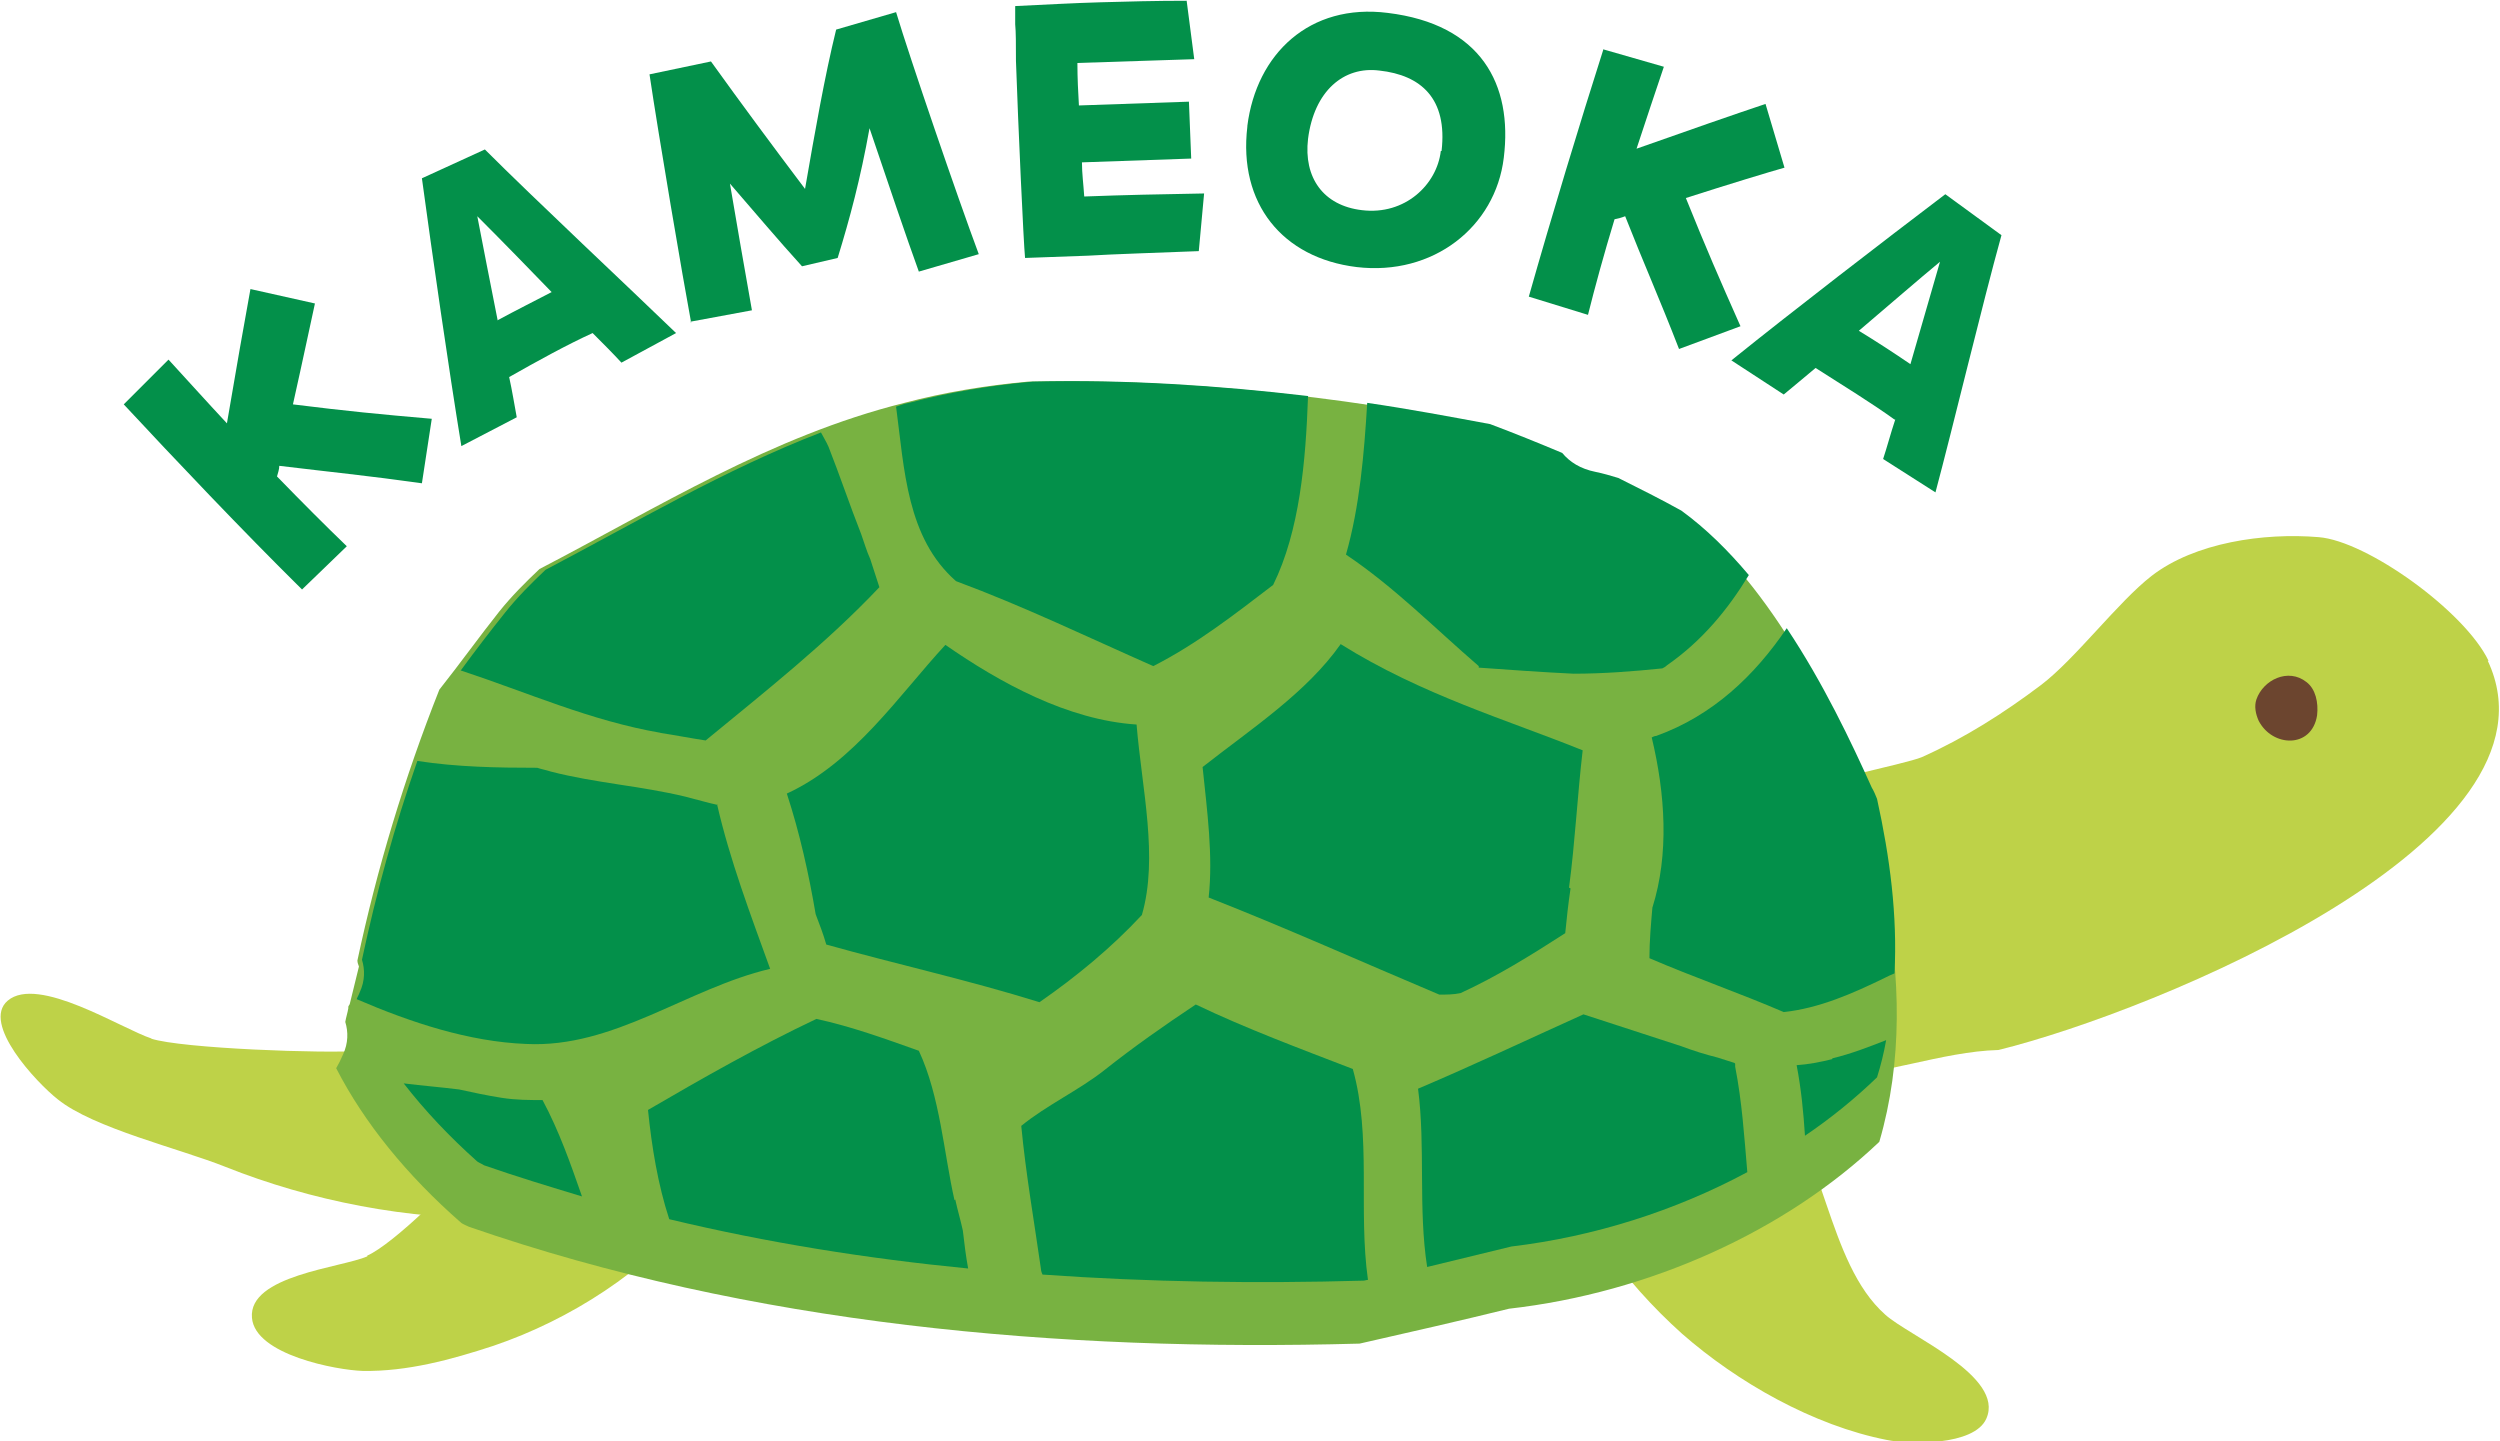 <?xml version="1.0" encoding="UTF-8"?>
<svg id="_レイヤー_2" data-name="レイヤー_2" xmlns="http://www.w3.org/2000/svg" width="11.62mm" height="6.7mm" viewBox="0 0 32.95 19">
  <defs>
    <style>
      .cls-1 {
        fill: #78b241;
      }

      .cls-2 {
        fill: #03904a;
      }

      .cls-3 {
        fill: #6c452f;
      }

      .cls-4 {
        fill: #bed248;
      }
    </style>
  </defs>
  <g id="text">
    <g>
      <g>
        <path class="cls-4" d="M32.8,8.71c-.31-.65-1.6-1.58-2.24-1.63-.72-.06-1.63.07-2.2.51-.44.34-1.01,1.1-1.46,1.44-.49.37-1.01.7-1.57.95-.21.09-1.65.38-1.7.47-.37.74.4,3.68.41,3.74.75,0,1.55-.33,2.3-.35,2.07-.51,7.56-2.77,6.45-5.13Z"/>
        <path class="cls-4" d="M24.85,17.33c-.78-.69-.79-2.22-1.53-2.97-.16-.16-.9.24-1.07.08-.35.24-.73.42-1.03.52-.24.08-.5.15-.77.21,0,0,.61,1.14.68,1.24.3.43.65.82,1.04,1.17.73.64,1.73,1.21,2.7,1.4.29.06,1.15.08,1.31-.28.25-.56-1.02-1.09-1.33-1.37Z"/>
        <path class="cls-4" d="M4.84,16.55c.34-.15,1.19-.98,1.45-1.34.23-.32.66-.8.85-.89.23.31,1.25,1.03,1.47,1.2.18.14.38.28.59.41-.71.83-1.67,1.46-2.7,1.81-.55.18-1.13.34-1.72.33-.34-.01-1.42-.21-1.46-.7-.05-.56,1.18-.66,1.52-.81Z"/>
        <path class="cls-4" d="M1.99,13.69c.4.13,2.29.2,2.79.16.45-.03,1.17-.03,1.4.04-.05.31.23,1.35.28,1.58.04.19.1.39.17.59-1.25.02-2.53-.23-3.66-.68-.6-.24-1.74-.51-2.21-.89-.28-.22-1.01-1-.66-1.3.4-.34,1.5.37,1.9.5Z"/>
        <path class="cls-1" d="M24.87,11.77c-.04-.42-.11-.84-.2-1.25-.02-.05-.04-.1-.07-.15-.49-1.09-1.31-2.77-2.51-3.63-.27-.15-.55-.29-.83-.43-.1-.03-.2-.06-.3-.08-.2-.04-.34-.13-.44-.25-.31-.13-.63-.26-.95-.38-1.96-.38-3.96-.61-6.02-.57-.55.05-1.1.14-1.63.28-1.76.44-3.25,1.38-4.81,2.19-.19.18-.37.36-.53.56-.27.34-.52.69-.79,1.03-.46,1.16-.82,2.35-1.08,3.57,0,.03.01.05.02.08-.04.16-.08.33-.12.49,0,.01-.02.03-.02.04,0,0,0,.01,0,.02-.01.06-.03.12-.04.18.04.13.04.28-.03.43-.03.07-.06.13-.09.18.37.72.93,1.41,1.65,2.04.03.02.06.03.1.05,3.72,1.29,7.77,1.65,11.74,1.54.66-.15,1.32-.3,1.97-.46,1.85-.21,3.64-1.02,4.88-2.2.31-1.06.28-2.17.07-3.28Z"/>
        <path class="cls-2" d="M16.78,7.71c.35-.71.43-1.63.46-2.49-1.19-.14-2.4-.22-3.63-.19-.55.05-1.1.14-1.63.28-.06.01-.11.03-.17.05.11.83.14,1.73.79,2.3.89.33,1.74.74,2.6,1.12.57-.29,1.07-.68,1.58-1.07Z"/>
        <path class="cls-2" d="M19.49,8.8c.42.03.83.06,1.25.08.39,0,.78-.03,1.17-.07.02-.01.04-.02.06-.04.46-.32.8-.73,1.08-1.19-.27-.32-.56-.61-.89-.85-.27-.15-.55-.29-.83-.43-.1-.03-.2-.06-.3-.08-.2-.04-.34-.13-.44-.25-.31-.13-.63-.26-.95-.38-.54-.1-1.07-.2-1.62-.28-.04.67-.1,1.37-.28,2,.64.43,1.17.97,1.75,1.47Z"/>
        <path class="cls-2" d="M8.7,9.66c.2.03.4.07.6.1.79-.65,1.59-1.28,2.29-2.02-.04-.12-.08-.25-.12-.37-.05-.11-.08-.22-.12-.33-.15-.38-.28-.77-.43-1.15-.03-.07-.07-.13-.1-.19-1.27.49-2.43,1.18-3.63,1.81-.19.18-.37.36-.53.56-.2.25-.4.51-.59.77,0,0,0,0,.01,0,.88.29,1.7.66,2.63.82Z"/>
        <path class="cls-2" d="M15.05,12.06c.22-.76,0-1.66-.07-2.51-.91-.06-1.8-.55-2.52-1.05-.61.66-1.2,1.55-2.09,1.96.17.52.29,1.06.38,1.59.05.13.1.26.14.4.93.26,1.88.47,2.81.76.49-.34.95-.72,1.35-1.15Z"/>
        <path class="cls-2" d="M20.68,11.7c.08-.6.11-1.21.18-1.81-.99-.4-2.12-.73-3.19-1.4-.45.64-1.17,1.11-1.82,1.62.06.58.14,1.17.08,1.72,1.02.4,2.02.85,3.04,1.28.09,0,.19,0,.28-.02.48-.22.93-.5,1.38-.79.02-.2.04-.39.07-.59Z"/>
        <path class="cls-2" d="M9.46,10.61c-.14-.03-.27-.07-.43-.11-.58-.14-1.19-.18-1.77-.33-.06-.02-.12-.03-.18-.05-.53,0-1.06-.01-1.58-.09-.3.86-.54,1.73-.73,2.62.04.13.04.28-.03.43-.01.03-.03.06-.04.09.72.31,1.48.56,2.23.59,1.16.06,2.12-.73,3.22-.99-.26-.72-.53-1.43-.7-2.17Z"/>
        <path class="cls-2" d="M21.78,11.95c-.02.23-.04.45-.04.68.58.25,1.19.46,1.77.71.47-.05.92-.25,1.33-.45.04-.02.08-.04.13-.06.04-.76-.06-1.53-.23-2.3-.02-.05-.04-.1-.07-.15-.27-.6-.64-1.38-1.12-2.1-.42.62-.97,1.15-1.72,1.42-.02,0-.04.01-.06.02.18.75.23,1.54.01,2.24Z"/>
        <path class="cls-2" d="M7.16,14.5c-.18,0-.36,0-.55-.03-.19-.03-.38-.07-.56-.11-.24-.03-.49-.05-.73-.08.28.36.6.7.97,1.03.03.02.06.03.09.05.43.15.86.28,1.29.41-.15-.43-.3-.86-.52-1.27Z"/>
        <path class="cls-2" d="M12.58,15.82c-.14-.62-.19-1.37-.47-1.97-.45-.16-.89-.32-1.35-.42-.76.36-1.5.78-2.22,1.2.05.49.13.98.28,1.44,1.29.31,2.61.52,3.94.65-.03-.16-.05-.33-.07-.5-.03-.14-.07-.27-.1-.41Z"/>
        <path class="cls-2" d="M15.76,13.24c-.42.28-.82.56-1.21.87-.33.26-.76.46-1.09.73.06.63.17,1.26.26,1.89,0,.02.01.05.02.07,1.41.1,2.82.12,4.23.08.02,0,.04-.01.06-.01-.13-.92.05-1.89-.2-2.78-.7-.27-1.4-.53-2.07-.85Z"/>
        <path class="cls-2" d="M22.86,14.01c-.07-.02-.15-.05-.22-.07-.16-.04-.32-.09-.48-.15-.43-.14-.86-.28-1.29-.42-.73.33-1.45.67-2.18.98.1.77,0,1.58.12,2.35.37-.09.74-.18,1.11-.27,1.09-.13,2.16-.47,3.11-.98-.04-.47-.07-.93-.16-1.39,0-.01,0-.03,0-.04Z"/>
        <path class="cls-2" d="M24.15,13.96c-.16.04-.32.07-.47.08.06.31.09.62.11.93.34-.23.66-.49.95-.77.05-.16.09-.32.12-.49-.23.09-.46.18-.71.24Z"/>
        <path class="cls-3" d="M30.54,9.43c.02-.17-.02-.35-.14-.44-.24-.19-.57-.03-.66.23-.03.09-.01.19.03.28.18.35.7.37.77-.07Z"/>
      </g>
      <g>
        <path class="cls-2" d="M1.63,5.33l.59-.59c.23.25.49.54.77.84.11-.65.24-1.39.31-1.77l.85.19c-.04.18-.16.75-.29,1.33.72.09,1.14.13,1.83.19l-.13.85c-.71-.1-1.22-.15-1.88-.23,0,.05-.02.1-.03.14.33.34.65.66.92.92l-.59.57c-.78-.77-1.68-1.72-2.35-2.44Z"/>
        <path class="cls-2" d="M7.81,4.39c-.33.15-.73.37-1.1.58.04.18.07.37.1.53l-.73.38c-.17-1.04-.38-2.5-.52-3.53l.83-.38c.66.66,1.91,1.83,2.52,2.42l-.72.39c-.11-.12-.24-.25-.38-.39ZM6.56,4.22c.24-.13.48-.25.71-.37-.3-.31-.63-.65-.98-1,.07.37.17.87.27,1.38Z"/>
        <path class="cls-2" d="M9.11,4.26c-.11-.59-.43-2.47-.55-3.28l.81-.17c.41.57.78,1.07,1.24,1.68.13-.75.26-1.49.41-2.1l.79-.23c.18.6.81,2.44,1.09,3.19l-.79.23c-.16-.44-.41-1.18-.65-1.89-.12.67-.26,1.19-.42,1.71l-.47.11c-.3-.33-.63-.72-.95-1.09.09.53.19,1.11.29,1.67l-.81.15Z"/>
        <path class="cls-2" d="M13.39.79c0-.2,0-.37-.01-.47V.08c.42-.02.77-.04,1.13-.05.36-.01.71-.02,1.13-.02l.1.77-1.54.05c0,.2.01.39.02.56l1.45-.05.03.75-1.44.05c0,.15.02.29.03.45.52-.02,1.01-.03,1.58-.04l-.07.76c-.5.02-1.14.04-1.46.06l-.83.03c-.02-.2-.09-1.73-.12-2.6Z"/>
        <path class="cls-2" d="M16.44,1.66c.12-.95.82-1.62,1.85-1.49,1.23.15,1.65.94,1.53,1.91-.11.91-.93,1.56-1.94,1.44-.98-.12-1.56-.84-1.44-1.85ZM19,1.99c.08-.69-.27-1-.82-1.06-.47-.06-.86.27-.94.9-.06.51.2.88.71.94.57.07.99-.34,1.04-.78Z"/>
        <path class="cls-2" d="M21.13.65l.8.23c-.11.32-.23.69-.36,1.08.62-.22,1.34-.47,1.7-.59l.25.84c-.18.05-.74.22-1.3.4.27.67.44,1.06.72,1.69l-.81.3c-.26-.67-.47-1.14-.71-1.75-.05.02-.09.03-.14.04-.14.46-.26.9-.35,1.26l-.78-.24c.3-1.06.68-2.31.98-3.25Z"/>
        <path class="cls-2" d="M24.97,5.53c-.29-.21-.68-.45-1.04-.68-.14.12-.29.24-.42.35l-.69-.45c.82-.66,1.99-1.56,2.82-2.19l.74.54c-.25.9-.65,2.57-.87,3.39l-.69-.44c.05-.15.1-.34.16-.52ZM24.5,4.36c.23.14.46.29.68.44.12-.42.25-.87.39-1.35-.29.24-.67.57-1.07.91Z"/>
      </g>
    </g>
  </g>
</svg>